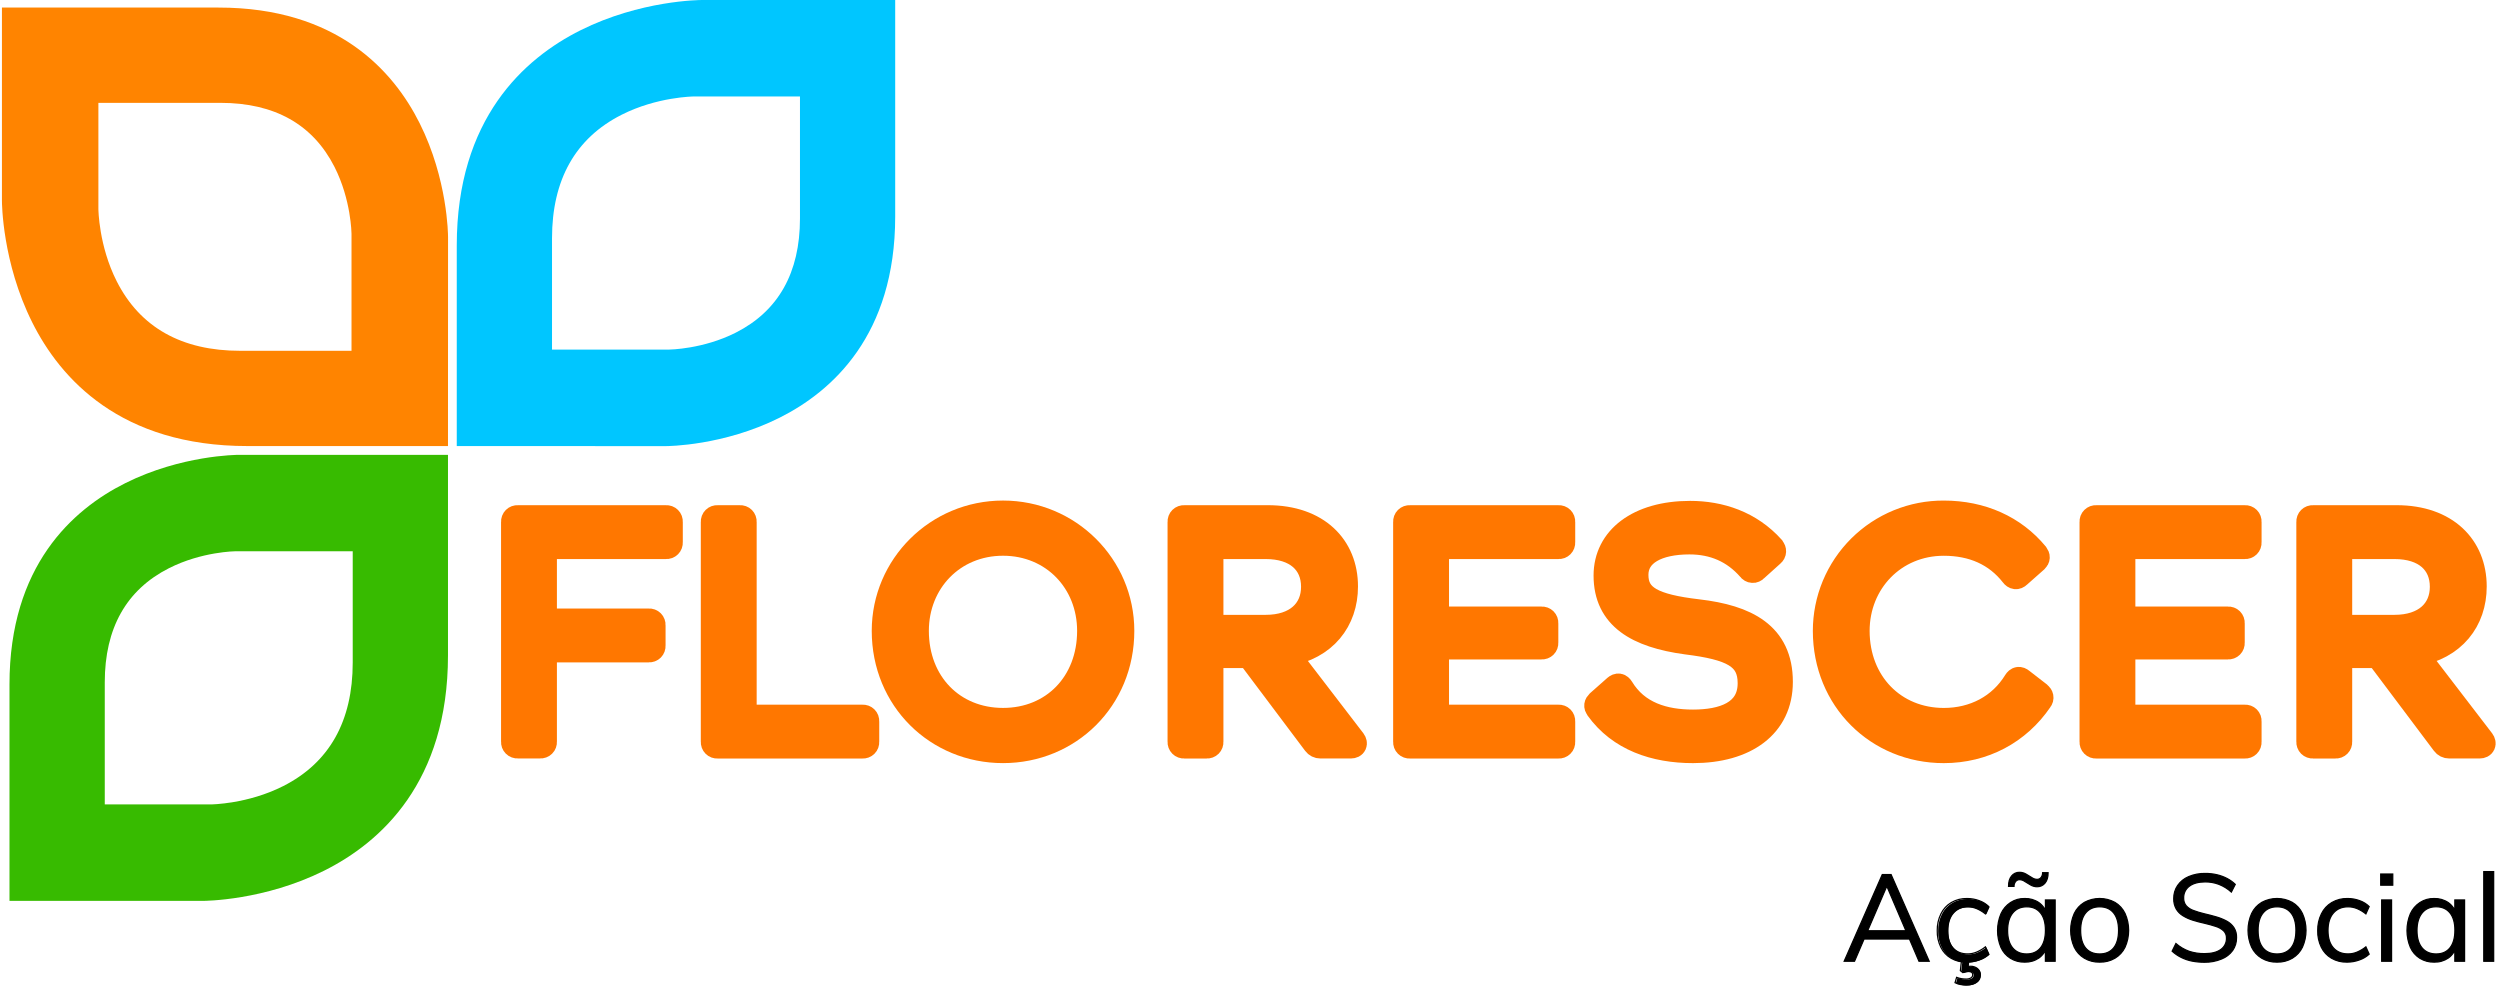 <svg xmlns="http://www.w3.org/2000/svg" xmlns:xlink="http://www.w3.org/1999/xlink" width="1920" viewBox="0 0 1440 568.5" height="758" preserveAspectRatio="xMidYMid meet"><defs><clipPath id="b0054a1519"><path d="M 1106 507 L 1157 507 L 1157 568 L 1106 568 Z M 1106 507 " clip-rule="nonzero"></path></clipPath><clipPath id="602e680355"><path d="M 94 96 L 588 96 L 588 568 L 94 568 Z M 94 96 " clip-rule="nonzero"></path></clipPath><clipPath id="9fd6649d19"><path d="M 209 96 L 702 96 L 702 568 L 209 568 Z M 209 96 " clip-rule="nonzero"></path></clipPath><clipPath id="fd982f195c"><path d="M 308 94 L 849 94 L 849 568 L 308 568 Z M 308 94 " clip-rule="nonzero"></path></clipPath><clipPath id="9728a2fc22"><path d="M 478 96 L 983 96 L 983 568 L 478 568 Z M 478 96 " clip-rule="nonzero"></path></clipPath><clipPath id="3e93d76a52"><path d="M 1128 96 L 1438.617 96 L 1438.617 568 L 1128 568 Z M 1128 96 " clip-rule="nonzero"></path></clipPath><clipPath id="d3af64581d"><path d="M 608 96 L 1103 96 L 1103 568 L 608 568 Z M 608 96 " clip-rule="nonzero"></path></clipPath><clipPath id="5fa2344c5e"><path d="M 718 94 L 1228 94 L 1228 568 L 718 568 Z M 718 94 " clip-rule="nonzero"></path></clipPath><clipPath id="7bdf837e51"><path d="M 850 94 L 1378 94 L 1378 568 L 850 568 Z M 850 94 " clip-rule="nonzero"></path></clipPath><clipPath id="85366fc50e"><path d="M 1004 96 L 1438.617 96 L 1438.617 568 L 1004 568 Z M 1004 96 " clip-rule="nonzero"></path></clipPath></defs><path fill="#00c6ff" d="M 263.094 256.93 L 263.094 141.418 C 263.094 68.379 301.859 33.684 334.375 17.438 C 368.914 0.18 403.074 0 404.512 0 L 515.633 0 L 515.633 124.734 C 515.633 192.98 479.367 225.434 448.945 240.648 C 416.68 256.781 384.738 256.965 383.414 256.965 Z M 460.785 55.566 L 399.691 55.566 C 399.484 55.566 378.48 55.742 358.008 66.121 C 331.434 79.586 317.961 103.531 317.961 137.293 L 317.961 201.363 L 385.316 201.363 C 385.496 201.363 404.941 201.18 423.867 191.57 C 448.363 179.141 460.785 157.047 460.785 125.898 Z M 460.785 55.566 " fill-opacity="1" fill-rule="nonzero"></path><path fill="#ff8400" d="M 258.039 256.93 L 142.523 256.93 C 69.484 256.93 34.789 218.168 18.543 185.652 C 1.285 151.113 1.113 116.945 1.113 115.512 L 1.113 4.359 L 125.844 4.359 C 194.086 4.359 226.547 40.621 241.754 71.043 C 257.887 103.309 258.074 135.242 258.074 136.574 Z M 56.672 59.242 L 56.672 120.336 C 56.672 120.539 56.855 141.547 67.227 162.016 C 80.691 188.586 104.637 202.062 138.398 202.062 L 202.473 202.062 L 202.473 134.707 C 202.473 134.531 202.285 115.086 192.684 96.16 C 180.246 71.664 158.152 59.242 127.012 59.242 Z M 56.672 59.242 " fill-opacity="1" fill-rule="nonzero"></path><path fill="#37bb00" d="M 258.039 261.988 L 258.039 377.5 C 258.039 450.535 219.273 485.234 186.758 501.48 C 152.219 518.738 118.059 518.91 116.617 518.91 L 5.465 518.91 L 5.465 394.215 C 5.465 325.973 41.727 293.512 72.148 278.305 C 104.418 262.172 136.355 261.988 137.68 261.988 Z M 60.348 463.344 L 121.441 463.344 C 121.648 463.344 142.652 463.164 163.125 452.793 C 189.699 439.332 203.168 415.387 203.168 381.621 L 203.168 317.516 L 135.816 317.516 C 135.637 317.516 116.191 317.703 97.266 327.312 C 72.77 339.746 60.348 361.844 60.348 392.984 Z M 60.348 463.344 " fill-opacity="1" fill-rule="nonzero"></path><path stroke-linecap="butt" transform="matrix(0.712, 0, 0, 0.712, -129.159, -110.319)" fill-opacity="1" fill="#000000" fill-rule="nonzero" stroke-linejoin="miter" d="M 1681.689 932.6 L 1673.31 932.6 L 1704.157 862.42 L 1711.259 862.42 L 1742.113 932.6 L 1733.832 932.6 L 1706.329 868.343 L 1709.329 868.343 Z M 1686.422 914.601 L 1689.279 907.899 L 1726.138 907.899 L 1729 914.601 Z M 1686.422 914.601 " stroke="#000000" stroke-width="1" stroke-opacity="1" stroke-miterlimit="10"></path><path fill="#000000" d="M 1133.285 554.453 C 1130.082 554.535 1127.086 553.785 1124.301 552.203 C 1121.723 550.676 1119.77 548.57 1118.438 545.883 C 1116.973 542.844 1116.281 539.641 1116.367 536.27 C 1116.309 532.879 1117.02 529.664 1118.504 526.617 C 1119.852 523.863 1121.84 521.699 1124.465 520.121 C 1127.293 518.492 1130.336 517.723 1133.598 517.805 C 1135.977 517.801 1138.281 518.207 1140.512 519.031 C 1142.602 519.758 1144.434 520.895 1146.02 522.434 L 1144.125 526.652 C 1142.57 525.395 1140.875 524.379 1139.039 523.598 C 1137.383 522.918 1135.664 522.578 1133.875 522.578 C 1130.316 522.578 1127.5 523.766 1125.418 526.141 C 1123.34 528.512 1122.297 531.883 1122.293 536.246 C 1122.293 540.555 1123.324 543.879 1125.383 546.219 C 1127.445 548.559 1130.273 549.727 1133.875 549.723 C 1135.652 549.719 1137.359 549.379 1139.004 548.703 C 1140.852 547.93 1142.559 546.914 1144.125 545.656 L 1146.02 549.867 C 1144.367 551.367 1142.484 552.48 1140.371 553.199 C 1138.082 554.035 1135.719 554.453 1133.285 554.453 Z M 1132.863 567.652 C 1131.801 567.641 1130.75 567.531 1129.707 567.332 C 1128.625 567.152 1127.594 566.812 1126.617 566.312 L 1127.527 563.227 C 1128.426 563.574 1129.352 563.832 1130.301 563.996 C 1131.148 564.137 1132.004 564.211 1132.863 564.211 C 1133.914 564.281 1134.895 564.055 1135.812 563.543 C 1136.121 563.352 1136.363 563.098 1136.539 562.777 C 1136.715 562.457 1136.801 562.117 1136.797 561.754 C 1136.797 560.484 1135.977 559.859 1134.336 559.859 C 1133.758 559.855 1133.188 559.914 1132.621 560.031 C 1132.105 560.141 1131.602 560.293 1131.109 560.484 L 1129.688 559.367 L 1130.457 552.559 L 1134.453 552.559 L 1133.891 557.68 L 1132.137 557.535 C 1132.719 557.309 1133.312 557.137 1133.926 557.016 C 1134.492 556.898 1135.062 556.84 1135.641 556.84 C 1137.012 556.832 1138.254 557.23 1139.367 558.027 C 1139.945 558.465 1140.383 559.016 1140.68 559.676 C 1140.98 560.34 1141.102 561.031 1141.047 561.754 C 1141.051 562.586 1140.863 563.375 1140.488 564.117 C 1140.109 564.859 1139.586 565.477 1138.91 565.965 C 1137.5 567.09 1135.484 567.652 1132.863 567.652 Z M 1132.863 567.652 " fill-opacity="1" fill-rule="nonzero"></path><g clip-path="url(#b0054a1519)"><path stroke-linecap="butt" transform="matrix(0.712, 0, 0, 0.712, -129.159, -110.319)" fill="none" stroke-linejoin="miter" d="M 1772.362 933.291 C 1767.866 933.406 1763.659 932.353 1759.749 930.132 C 1756.13 927.988 1753.388 925.032 1751.518 921.259 C 1749.461 916.992 1748.49 912.495 1748.611 907.762 C 1748.529 903.002 1749.527 898.489 1751.611 894.211 C 1753.503 890.345 1756.294 887.307 1759.979 885.091 C 1763.95 882.804 1768.222 881.724 1772.801 881.839 C 1776.141 881.833 1779.377 882.404 1782.508 883.561 C 1785.442 884.581 1788.014 886.177 1790.24 888.338 L 1787.581 894.26 C 1785.398 892.495 1783.018 891.069 1780.44 889.972 C 1778.115 889.018 1775.702 888.541 1773.191 888.541 C 1768.195 888.541 1764.241 890.208 1761.318 893.542 C 1758.4 896.871 1756.936 901.604 1756.93 907.729 C 1756.93 913.778 1758.378 918.445 1761.268 921.73 C 1764.164 925.015 1768.134 926.655 1773.191 926.649 C 1775.686 926.644 1778.082 926.167 1780.391 925.218 C 1782.985 924.132 1785.382 922.706 1787.581 920.94 L 1790.24 926.852 C 1787.921 928.958 1785.277 930.521 1782.31 931.53 C 1779.097 932.704 1775.779 933.291 1772.362 933.291 Z M 1771.77 951.821 C 1770.279 951.805 1768.803 951.651 1767.339 951.372 C 1765.82 951.119 1764.372 950.642 1763.001 949.94 L 1764.279 945.608 C 1765.54 946.096 1766.84 946.458 1768.173 946.688 C 1769.363 946.886 1770.564 946.99 1771.77 946.99 C 1773.245 947.089 1774.622 946.771 1775.911 946.052 C 1776.344 945.783 1776.684 945.427 1776.931 944.977 C 1777.177 944.528 1777.298 944.05 1777.293 943.54 C 1777.293 941.758 1776.141 940.881 1773.838 940.881 C 1773.026 940.875 1772.225 940.957 1771.43 941.122 C 1770.706 941.275 1769.999 941.489 1769.308 941.758 L 1767.312 940.19 L 1768.392 930.631 L 1774.002 930.631 L 1773.212 937.82 L 1770.75 937.618 C 1771.567 937.3 1772.401 937.058 1773.262 936.888 C 1774.057 936.724 1774.858 936.641 1775.669 936.641 C 1777.594 936.63 1779.338 937.19 1780.901 938.309 C 1781.713 938.923 1782.327 939.696 1782.744 940.623 C 1783.166 941.555 1783.336 942.526 1783.259 943.54 C 1783.265 944.708 1783.001 945.816 1782.475 946.858 C 1781.943 947.9 1781.208 948.767 1780.259 949.452 C 1778.28 951.032 1775.45 951.821 1771.77 951.821 Z M 1771.77 951.821 " stroke="#000000" stroke-width="1" stroke-opacity="1" stroke-miterlimit="10"></path></g><path stroke-linecap="butt" transform="matrix(0.712, 0, 0, 0.712, -129.159, -110.319)" fill-opacity="1" fill="#000000" fill-rule="nonzero" stroke-linejoin="miter" d="M 1819.383 933.291 C 1815.215 933.378 1811.359 932.342 1807.8 930.181 C 1804.34 927.999 1801.779 925.043 1800.112 921.308 C 1799.212 919.158 1798.532 916.943 1798.077 914.656 C 1797.622 912.369 1797.397 910.06 1797.403 907.729 C 1797.403 905.399 1797.638 903.09 1798.105 900.808 C 1798.571 898.522 1799.256 896.306 1800.161 894.162 C 1801.872 890.4 1804.45 887.378 1807.888 885.091 C 1811.392 882.843 1815.22 881.757 1819.383 881.839 C 1821.428 881.779 1823.441 882.031 1825.41 882.607 C 1827.378 883.177 1829.215 884.038 1830.91 885.19 C 1832.517 886.347 1833.871 887.751 1834.968 889.396 C 1836.071 891.041 1836.849 892.824 1837.31 894.749 L 1836.131 895.538 L 1836.131 883.002 L 1844 883.002 L 1844 932.6 L 1836.109 932.6 L 1836.109 919.778 L 1837.288 920.381 C 1836.833 922.306 1836.049 924.088 1834.946 925.734 C 1833.849 927.379 1832.495 928.783 1830.888 929.94 C 1829.194 931.092 1827.367 931.953 1825.399 932.523 C 1823.435 933.093 1821.428 933.351 1819.383 933.291 Z M 1820.951 926.682 C 1825.81 926.682 1829.555 925.015 1832.188 921.681 C 1834.826 918.347 1836.136 913.63 1836.131 907.532 C 1836.131 901.423 1834.798 896.728 1832.127 893.438 C 1829.462 890.153 1825.755 888.519 1821 888.541 C 1816.142 888.541 1812.347 890.235 1809.621 893.619 C 1806.895 897.008 1805.53 901.719 1805.53 907.762 C 1805.53 913.806 1806.895 918.473 1809.621 921.758 C 1812.347 925.048 1816.142 926.688 1821 926.682 Z M 1806.27 872.001 C 1806.27 868.392 1807.087 865.601 1808.733 863.632 C 1809.506 862.656 1810.455 861.904 1811.579 861.372 C 1812.709 860.846 1813.893 860.599 1815.138 860.632 C 1817.024 860.632 1818.779 861.109 1820.408 862.058 C 1822.092 863.012 1823.66 863.961 1825.141 864.921 C 1826.364 865.793 1827.729 866.264 1829.232 866.341 C 1829.906 866.379 1830.548 866.253 1831.162 865.968 C 1831.771 865.677 1832.281 865.266 1832.681 864.718 C 1833.493 863.582 1833.888 862.316 1833.86 860.923 L 1838.303 860.923 C 1838.303 864.542 1837.48 867.334 1835.84 869.302 C 1835.061 870.273 1834.113 871.019 1832.983 871.545 C 1831.859 872.077 1830.674 872.324 1829.429 872.302 C 1827.543 872.297 1825.788 871.82 1824.159 870.871 C 1822.481 869.873 1820.902 868.962 1819.432 868.008 C 1818.204 867.136 1816.843 866.659 1815.341 866.582 C 1814.661 866.544 1814.008 866.67 1813.394 866.972 C 1812.78 867.268 1812.281 867.701 1811.891 868.26 C 1811.085 869.379 1810.69 870.624 1810.701 872.001 Z M 1806.27 872.001 " stroke="#000000" stroke-width="1" stroke-opacity="1" stroke-miterlimit="10"></path><path stroke-linecap="butt" transform="matrix(0.712, 0, 0, 0.712, -129.159, -110.319)" fill-opacity="1" fill="#000000" fill-rule="nonzero" stroke-linejoin="miter" d="M 1879.998 933.291 C 1875.583 933.395 1871.459 932.342 1867.631 930.132 C 1864.017 927.966 1861.292 924.993 1859.449 921.209 C 1858.489 919.065 1857.765 916.849 1857.277 914.552 C 1856.784 912.254 1856.542 909.934 1856.542 907.587 C 1856.542 905.24 1856.784 902.914 1857.277 900.616 C 1857.765 898.324 1858.489 896.103 1859.449 893.959 C 1861.281 890.147 1864.012 887.148 1867.631 884.959 C 1869.529 883.928 1871.525 883.144 1873.62 882.612 C 1875.709 882.075 1877.837 881.812 1879.998 881.812 C 1882.158 881.812 1884.286 882.075 1886.381 882.612 C 1888.476 883.144 1890.472 883.928 1892.37 884.959 C 1895.989 887.153 1898.715 890.153 1900.552 893.959 C 1901.512 896.103 1902.235 898.324 1902.723 900.616 C 1903.217 902.914 1903.458 905.24 1903.458 907.587 C 1903.458 909.934 1903.217 912.254 1902.723 914.552 C 1902.235 916.849 1901.512 919.065 1900.552 921.209 C 1898.704 924.993 1895.978 927.966 1892.37 930.132 C 1888.542 932.342 1884.418 933.395 1879.998 933.291 Z M 1879.998 926.682 C 1884.862 926.682 1888.624 925.059 1891.289 921.812 C 1893.955 918.566 1895.293 913.811 1895.293 907.559 C 1895.293 901.456 1893.955 896.756 1891.289 893.471 C 1888.624 890.186 1884.862 888.541 1879.998 888.541 C 1875.199 888.541 1871.443 890.186 1868.722 893.471 C 1866.002 896.756 1864.631 901.456 1864.62 907.559 C 1864.62 913.811 1865.953 918.566 1868.618 921.812 C 1871.289 925.059 1875.078 926.682 1879.998 926.682 Z M 1879.998 926.682 " stroke="#000000" stroke-width="1" stroke-opacity="1" stroke-miterlimit="10"></path><path stroke-linecap="butt" transform="matrix(0.712, 0, 0, 0.712, -129.159, -110.319)" fill-opacity="1" fill="#000000" fill-rule="nonzero" stroke-linejoin="miter" d="M 1964.852 933.389 C 1961.436 933.406 1958.052 933.093 1954.701 932.452 C 1951.641 931.854 1948.718 930.85 1945.932 929.452 C 1943.261 928.125 1940.832 926.457 1938.627 924.45 L 1941.688 918.242 C 1944.874 920.99 1948.433 923.09 1952.381 924.538 C 1956.462 925.876 1960.651 926.501 1964.951 926.419 C 1970.528 926.419 1974.861 925.322 1977.948 923.118 C 1978.699 922.602 1979.368 921.999 1979.966 921.308 C 1980.558 920.622 1981.057 919.871 1981.463 919.054 C 1981.869 918.242 1982.165 917.387 1982.357 916.498 C 1982.544 915.61 1982.62 914.711 1982.582 913.8 C 1982.626 912.703 1982.45 911.645 1982.045 910.625 C 1981.639 909.599 1981.047 908.705 1980.262 907.938 C 1978.425 906.287 1976.325 905.102 1973.961 904.39 C 1971.296 903.496 1968.291 902.662 1964.962 901.878 C 1961.611 901.148 1958.419 900.32 1955.398 899.361 C 1952.584 898.494 1949.914 897.293 1947.402 895.758 C 1945.115 894.381 1943.294 892.544 1941.929 890.252 C 1940.503 887.641 1939.834 884.844 1939.927 881.872 C 1939.894 879.98 1940.147 878.132 1940.684 876.322 C 1941.227 874.512 1942.028 872.829 1943.091 871.271 C 1945.367 868.047 1948.323 865.666 1951.959 864.131 C 1956.275 862.31 1960.778 861.449 1965.461 861.559 C 1968.587 861.537 1971.68 861.871 1974.729 862.562 C 1977.597 863.221 1980.339 864.219 1982.96 865.562 C 1985.439 866.845 1987.693 868.458 1989.711 870.388 L 1986.552 876.602 C 1983.586 873.936 1980.251 871.869 1976.55 870.388 C 1972.963 869.034 1969.245 868.365 1965.412 868.392 C 1959.955 868.392 1955.688 869.538 1952.601 871.841 C 1951.844 872.39 1951.169 873.026 1950.572 873.744 C 1949.974 874.463 1949.475 875.247 1949.069 876.086 C 1948.663 876.931 1948.367 877.808 1948.181 878.724 C 1947.994 879.64 1947.917 880.567 1947.961 881.499 C 1947.912 882.629 1948.066 883.726 1948.422 884.795 C 1948.778 885.864 1949.316 886.84 1950.029 887.712 C 1951.652 889.462 1953.593 890.729 1955.847 891.507 C 1958.655 892.555 1961.512 893.427 1964.419 894.118 C 1967.841 894.908 1971.126 895.758 1974.279 896.679 C 1977.213 897.507 1980.021 898.642 1982.708 900.079 C 1985.088 901.34 1987.041 903.084 1988.571 905.3 C 1990.134 907.784 1990.857 910.493 1990.742 913.427 C 1990.781 915.297 1990.534 917.118 1989.996 918.906 C 1989.459 920.694 1988.658 922.35 1987.589 923.88 C 1985.253 927.044 1982.253 929.342 1978.59 930.779 C 1974.186 932.583 1969.607 933.45 1964.852 933.389 Z M 1964.852 933.389 " stroke="#000000" stroke-width="1" stroke-opacity="1" stroke-miterlimit="10"></path><path stroke-linecap="butt" transform="matrix(0.712, 0, 0, 0.712, -129.159, -110.319)" fill-opacity="1" fill="#000000" fill-rule="nonzero" stroke-linejoin="miter" d="M 2023.487 933.291 C 2019.073 933.395 2014.949 932.342 2011.121 930.132 C 2007.512 927.966 2004.787 924.993 2002.939 921.209 C 2001.979 919.065 2001.255 916.849 2000.767 914.552 C 2000.274 912.254 2000.032 909.934 2000.032 907.587 C 2000.032 905.24 2000.274 902.914 2000.767 900.616 C 2001.255 898.324 2001.979 896.103 2002.939 893.959 C 2004.776 890.153 2007.501 887.153 2011.121 884.959 C 2013.018 883.928 2015.015 883.144 2017.11 882.612 C 2019.204 882.075 2021.327 881.812 2023.487 881.812 C 2025.648 881.812 2027.776 882.075 2029.871 882.612 C 2031.966 883.144 2033.962 883.928 2035.859 884.959 C 2039.479 887.148 2042.204 890.147 2044.042 893.959 C 2045.001 896.103 2045.725 898.324 2046.213 900.616 C 2046.707 902.914 2046.948 905.24 2046.948 907.587 C 2046.948 909.934 2046.707 912.254 2046.213 914.552 C 2045.725 916.849 2045.001 919.065 2044.042 921.209 C 2042.199 924.993 2039.468 927.966 2035.859 930.132 C 2032.032 932.342 2027.908 933.395 2023.487 933.291 Z M 2023.487 926.682 C 2028.352 926.682 2032.114 925.059 2034.779 921.812 C 2037.444 918.566 2038.782 913.811 2038.782 907.559 C 2038.782 901.456 2037.444 896.756 2034.779 893.471 C 2032.114 890.186 2028.368 888.541 2023.542 888.541 C 2018.738 888.541 2014.982 890.186 2012.262 893.471 C 2009.542 896.756 2008.176 901.456 2008.171 907.559 C 2008.171 913.811 2009.503 918.566 2012.168 921.812 C 2014.839 925.059 2018.612 926.682 2023.487 926.682 Z M 2023.487 926.682 " stroke="#000000" stroke-width="1" stroke-opacity="1" stroke-miterlimit="10"></path><path stroke-linecap="butt" transform="matrix(0.712, 0, 0, 0.712, -129.159, -110.319)" fill-opacity="1" fill="#000000" fill-rule="nonzero" stroke-linejoin="miter" d="M 2080.16 933.291 C 2075.663 933.406 2071.462 932.353 2067.552 930.132 C 2063.927 927.988 2061.185 925.032 2059.32 921.259 C 2057.264 916.992 2056.293 912.495 2056.408 907.762 C 2056.326 903.002 2057.324 898.489 2059.408 894.211 C 2061.3 890.345 2064.091 887.307 2067.782 885.091 C 2071.747 882.804 2076.025 881.724 2080.598 881.839 C 2083.938 881.833 2087.174 882.404 2090.31 883.561 C 2093.239 884.581 2095.816 886.177 2098.037 888.338 L 2095.378 894.26 C 2093.201 892.495 2090.82 891.069 2088.237 889.972 C 2085.918 889.018 2083.499 888.541 2080.988 888.541 C 2076.003 888.541 2072.049 890.208 2069.12 893.542 C 2066.192 896.871 2064.727 901.604 2064.733 907.729 C 2064.733 913.778 2066.175 918.445 2069.071 921.73 C 2071.961 925.015 2075.937 926.655 2080.988 926.649 C 2083.483 926.644 2085.885 926.167 2088.188 925.218 C 2090.788 924.132 2093.184 922.706 2095.378 920.94 L 2098.037 926.852 C 2095.723 928.958 2093.08 930.521 2090.108 931.53 C 2086.899 932.704 2083.582 933.291 2080.16 933.291 Z M 2080.16 933.291 " stroke="#000000" stroke-width="1" stroke-opacity="1" stroke-miterlimit="10"></path><path stroke-linecap="butt" transform="matrix(0.712, 0, 0, 0.712, -129.159, -110.319)" fill-opacity="1" fill="#000000" fill-rule="nonzero" stroke-linejoin="miter" d="M 2107.371 861.998 L 2117.122 861.998 L 2117.122 871.068 L 2107.371 871.068 Z M 2108.15 932.572 L 2108.15 883.002 L 2116.151 883.002 L 2116.151 932.6 Z M 2108.15 932.572 " stroke="#000000" stroke-width="1" stroke-opacity="1" stroke-miterlimit="10"></path><path stroke-linecap="butt" transform="matrix(0.712, 0, 0, 0.712, -129.159, -110.319)" fill-opacity="1" fill="#000000" fill-rule="nonzero" stroke-linejoin="miter" d="M 2150.629 933.291 C 2146.467 933.378 2142.606 932.342 2139.047 930.181 C 2135.598 927.999 2133.031 925.037 2131.358 921.308 C 2130.459 919.158 2129.774 916.943 2129.318 914.661 C 2128.858 912.374 2128.627 910.066 2128.627 907.735 C 2128.627 905.404 2128.858 903.095 2129.318 900.808 C 2129.774 898.527 2130.459 896.311 2131.358 894.162 C 2133.069 890.394 2135.652 887.372 2139.102 885.091 C 2142.595 882.843 2146.423 881.762 2150.58 881.839 C 2152.631 881.779 2154.638 882.031 2156.607 882.601 C 2158.581 883.177 2160.413 884.038 2162.107 885.19 C 2163.714 886.347 2165.069 887.751 2166.177 889.396 C 2167.279 891.036 2168.058 892.824 2168.518 894.749 L 2167.339 895.538 L 2167.339 883.002 L 2175.22 883.002 L 2175.22 932.6 L 2167.339 932.6 L 2167.339 919.778 L 2168.518 920.381 C 2168.058 922.306 2167.273 924.088 2166.171 925.734 C 2165.069 927.379 2163.714 928.783 2162.107 929.94 C 2160.418 931.086 2158.592 931.947 2156.634 932.517 C 2154.671 933.093 2152.669 933.351 2150.629 933.291 Z M 2152.209 926.682 C 2157.068 926.682 2160.819 925.015 2163.451 921.681 C 2166.083 918.347 2167.394 913.63 2167.389 907.532 C 2167.389 901.423 2166.056 896.728 2163.391 893.438 C 2160.725 890.153 2156.991 888.508 2152.198 888.508 C 2147.339 888.508 2143.544 890.202 2140.818 893.591 C 2138.093 896.975 2136.733 901.691 2136.727 907.729 C 2136.727 913.778 2138.093 918.445 2140.818 921.73 C 2143.549 925.015 2147.344 926.666 2152.209 926.682 Z M 2152.209 926.682 " stroke="#000000" stroke-width="1" stroke-opacity="1" stroke-miterlimit="10"></path><path stroke-linecap="butt" transform="matrix(0.712, 0, 0, 0.712, -129.159, -110.319)" fill-opacity="1" fill="#000000" fill-rule="nonzero" stroke-linejoin="miter" d="M 2190.751 860.062 L 2198.752 860.062 L 2198.752 932.6 L 2190.751 932.6 Z M 2190.751 860.062 " stroke="#000000" stroke-width="1" stroke-opacity="1" stroke-miterlimit="10"></path><path fill="#ff7700" d="M 386.387 300.75 L 386.387 312.59 C 386.41 312.926 386.367 313.25 386.25 313.566 C 386.133 313.883 385.953 314.16 385.715 314.402 C 385.477 314.641 385.195 314.816 384.879 314.934 C 384.562 315.051 384.234 315.094 383.898 315.066 L 313.844 315.066 L 313.844 357.805 L 373.977 357.805 C 374.312 357.777 374.641 357.824 374.957 357.941 C 375.273 358.059 375.551 358.234 375.789 358.477 C 376.027 358.715 376.207 358.992 376.32 359.309 C 376.438 359.625 376.484 359.953 376.457 360.289 L 376.457 372.121 C 376.484 372.457 376.438 372.785 376.32 373.102 C 376.207 373.418 376.027 373.695 375.789 373.934 C 375.551 374.176 375.273 374.352 374.957 374.469 C 374.641 374.586 374.312 374.633 373.977 374.605 L 313.844 374.605 L 313.844 427.48 C 313.871 427.816 313.828 428.145 313.711 428.461 C 313.594 428.781 313.418 429.059 313.176 429.297 C 312.938 429.535 312.66 429.715 312.34 429.832 C 312.023 429.949 311.695 429.992 311.359 429.965 L 298.383 429.965 C 298.043 429.992 297.719 429.945 297.402 429.828 C 297.086 429.711 296.809 429.535 296.57 429.293 C 296.332 429.055 296.152 428.777 296.035 428.461 C 295.922 428.145 295.875 427.816 295.902 427.48 L 295.902 300.75 C 295.875 300.414 295.922 300.086 296.039 299.773 C 296.156 299.457 296.332 299.18 296.57 298.941 C 296.809 298.703 297.086 298.523 297.402 298.406 C 297.719 298.289 298.047 298.246 298.383 298.27 L 383.898 298.27 C 384.234 298.242 384.562 298.289 384.879 298.406 C 385.195 298.52 385.477 298.699 385.715 298.938 C 385.953 299.176 386.133 299.453 386.25 299.77 C 386.367 300.086 386.41 300.414 386.387 300.75 Z M 386.387 300.75 " fill-opacity="1" fill-rule="nonzero"></path><g clip-path="url(#602e680355)"><path stroke-linecap="butt" transform="matrix(0.712, 0, 0, 0.712, -129.159, -110.319)" fill="none" stroke-linejoin="miter" d="M 723.782 577.11 L 723.782 593.733 C 723.815 594.204 723.754 594.66 723.59 595.104 C 723.425 595.548 723.173 595.937 722.838 596.277 C 722.504 596.612 722.109 596.859 721.665 597.023 C 721.221 597.188 720.76 597.248 720.288 597.21 L 621.938 597.21 L 621.938 657.211 L 706.359 657.211 C 706.831 657.173 707.291 657.238 707.735 657.403 C 708.18 657.567 708.569 657.814 708.904 658.154 C 709.238 658.489 709.49 658.878 709.649 659.322 C 709.814 659.767 709.88 660.227 709.841 660.699 L 709.841 677.31 C 709.88 677.782 709.814 678.242 709.649 678.687 C 709.49 679.131 709.238 679.52 708.904 679.855 C 708.569 680.195 708.18 680.442 707.735 680.606 C 707.291 680.771 706.831 680.836 706.359 680.798 L 621.938 680.798 L 621.938 755.031 C 621.976 755.502 621.916 755.963 621.751 756.407 C 621.587 756.857 621.34 757.246 621 757.581 C 620.665 757.915 620.276 758.167 619.826 758.332 C 619.382 758.496 618.921 758.557 618.45 758.518 L 600.232 758.518 C 599.755 758.557 599.3 758.491 598.855 758.326 C 598.411 758.162 598.022 757.915 597.687 757.575 C 597.353 757.241 597.1 756.851 596.936 756.407 C 596.777 755.963 596.711 755.502 596.749 755.031 L 596.749 577.11 C 596.711 576.639 596.777 576.178 596.941 575.739 C 597.106 575.295 597.353 574.906 597.687 574.571 C 598.022 574.237 598.411 573.985 598.855 573.82 C 599.3 573.655 599.76 573.595 600.232 573.628 L 720.288 573.628 C 720.76 573.59 721.221 573.655 721.665 573.82 C 722.109 573.979 722.504 574.231 722.838 574.566 C 723.173 574.9 723.425 575.29 723.59 575.734 C 723.754 576.178 723.815 576.639 723.782 577.11 Z M 723.782 577.11 " stroke="#ff7700" stroke-width="20" stroke-opacity="1" stroke-miterlimit="10"></path></g><path fill="#ff7700" d="M 428.953 300.75 L 428.953 413.215 L 497.098 413.215 C 497.434 413.188 497.762 413.23 498.078 413.348 C 498.398 413.465 498.676 413.641 498.914 413.883 C 499.152 414.121 499.332 414.398 499.449 414.715 C 499.566 415.035 499.609 415.363 499.582 415.699 L 499.582 427.531 C 499.609 427.867 499.566 428.195 499.449 428.512 C 499.332 428.828 499.152 429.109 498.914 429.348 C 498.676 429.586 498.398 429.766 498.078 429.883 C 497.762 430 497.434 430.043 497.098 430.016 L 413.488 430.016 C 413.152 430.043 412.824 429.996 412.508 429.879 C 412.191 429.762 411.914 429.582 411.676 429.344 C 411.438 429.105 411.262 428.828 411.145 428.512 C 411.027 428.191 410.984 427.867 411.008 427.531 L 411.008 300.75 C 410.984 300.414 411.027 300.086 411.145 299.773 C 411.262 299.457 411.441 299.18 411.68 298.941 C 411.918 298.703 412.195 298.523 412.512 298.406 C 412.828 298.289 413.152 298.246 413.488 298.27 L 426.465 298.27 C 426.805 298.242 427.129 298.289 427.445 298.406 C 427.762 298.52 428.043 298.699 428.281 298.938 C 428.52 299.176 428.699 299.453 428.816 299.77 C 428.934 300.086 428.977 300.414 428.953 300.75 Z M 428.953 300.75 " fill-opacity="1" fill-rule="nonzero"></path><g clip-path="url(#9fd6649d19)"><path stroke-linecap="butt" transform="matrix(0.712, 0, 0, 0.712, -129.159, -110.319)" fill="none" stroke-linejoin="miter" d="M 783.541 577.11 L 783.541 735.003 L 879.21 735.003 C 879.682 734.964 880.143 735.025 880.587 735.189 C 881.036 735.354 881.426 735.6 881.76 735.94 C 882.095 736.275 882.347 736.664 882.512 737.109 C 882.676 737.558 882.737 738.019 882.698 738.491 L 882.698 755.102 C 882.737 755.573 882.676 756.034 882.512 756.478 C 882.347 756.923 882.095 757.317 881.76 757.652 C 881.426 757.986 881.036 758.239 880.587 758.403 C 880.143 758.568 879.682 758.628 879.21 758.59 L 761.83 758.59 C 761.358 758.628 760.898 758.562 760.453 758.398 C 760.009 758.233 759.62 757.981 759.285 757.646 C 758.951 757.312 758.704 756.923 758.54 756.478 C 758.375 756.029 758.315 755.573 758.348 755.102 L 758.348 577.11 C 758.315 576.639 758.375 576.178 758.54 575.739 C 758.704 575.295 758.956 574.906 759.291 574.571 C 759.625 574.237 760.015 573.985 760.459 573.82 C 760.903 573.655 761.358 573.595 761.83 573.628 L 780.048 573.628 C 780.525 573.59 780.98 573.655 781.424 573.82 C 781.869 573.979 782.263 574.231 782.598 574.566 C 782.933 574.9 783.185 575.29 783.349 575.734 C 783.514 576.178 783.574 576.639 783.541 577.11 Z M 783.541 577.11 " stroke="#ff7700" stroke-width="20" stroke-opacity="1" stroke-miterlimit="10"></path></g><path fill="#ff7700" d="M 509.504 363.559 C 509.504 326.145 540.051 295.602 578.035 295.602 C 616.023 295.602 646.566 326.145 646.566 363.559 C 646.566 403.07 616.023 432.652 578.035 432.652 C 540.051 432.652 509.504 403.07 509.504 363.559 Z M 627.852 363.559 C 627.852 335.305 606.863 313.156 578.035 313.156 C 549.207 313.156 528.176 335.305 528.176 363.559 C 528.176 393.719 549.172 415.094 578.035 415.094 C 606.898 415.094 627.852 393.719 627.852 363.559 Z M 627.852 363.559 " fill-opacity="1" fill-rule="nonzero"></path><g clip-path="url(#fd982f195c)"><path stroke-linecap="butt" transform="matrix(0.712, 0, 0, 0.712, -129.159, -110.319)" fill="none" stroke-linejoin="miter" d="M 896.628 665.289 C 896.628 612.762 939.513 569.882 992.84 569.882 C 1046.172 569.882 1089.051 612.762 1089.051 665.289 C 1089.051 720.761 1046.172 762.291 992.84 762.291 C 939.513 762.291 896.628 720.761 896.628 665.289 Z M 1062.777 665.289 C 1062.777 625.623 1033.312 594.528 992.84 594.528 C 952.367 594.528 922.841 625.623 922.841 665.289 C 922.841 707.632 952.318 737.641 992.84 737.641 C 1033.361 737.641 1062.777 707.632 1062.777 665.289 Z M 1062.777 665.289 " stroke="#ff7700" stroke-width="20" stroke-opacity="1" stroke-miterlimit="10"></path></g><path fill="#ff7700" d="M 778.469 429.988 L 760.902 429.988 C 760.301 429.992 759.73 429.863 759.188 429.594 C 758.648 429.32 758.203 428.941 757.848 428.457 L 719.859 377.883 L 697.914 377.883 L 697.914 427.516 C 697.941 427.852 697.895 428.18 697.777 428.496 C 697.66 428.812 697.48 429.09 697.242 429.332 C 697.004 429.57 696.727 429.746 696.41 429.863 C 696.094 429.98 695.766 430.027 695.43 430 L 682.449 430 C 682.113 430.027 681.785 429.984 681.469 429.867 C 681.152 429.75 680.871 429.57 680.633 429.332 C 680.395 429.094 680.215 428.816 680.098 428.496 C 679.98 428.18 679.938 427.852 679.965 427.516 L 679.965 300.75 C 679.938 300.414 679.984 300.086 680.102 299.77 C 680.219 299.453 680.398 299.176 680.637 298.938 C 680.875 298.699 681.152 298.52 681.469 298.406 C 681.789 298.289 682.113 298.242 682.449 298.27 L 730.582 298.27 C 759.215 298.27 775.457 315.066 775.457 337.973 C 775.457 357.641 763.43 373.098 741.672 376.914 L 780.035 426.93 C 781.152 428.457 780.57 429.988 778.469 429.988 Z M 697.914 315.066 L 697.914 361.457 L 729.406 361.457 C 746.969 361.457 756.895 351.914 756.895 338.168 C 756.895 324.234 746.969 315.066 729.406 315.066 Z M 697.914 315.066 " fill-opacity="1" fill-rule="nonzero"></path><g clip-path="url(#9728a2fc22)"><path stroke-linecap="butt" transform="matrix(0.712, 0, 0, 0.712, -129.159, -110.319)" fill="none" stroke-linejoin="miter" d="M 1274.231 758.551 L 1249.569 758.551 C 1248.725 758.557 1247.924 758.376 1247.162 757.997 C 1246.405 757.614 1245.78 757.082 1245.281 756.402 L 1191.948 685.399 L 1161.139 685.399 L 1161.139 755.08 C 1161.178 755.552 1161.112 756.012 1160.947 756.456 C 1160.783 756.901 1160.53 757.29 1160.196 757.63 C 1159.861 757.965 1159.472 758.211 1159.028 758.376 C 1158.584 758.54 1158.123 758.606 1157.651 758.568 L 1139.428 758.568 C 1138.956 758.606 1138.496 758.546 1138.051 758.381 C 1137.607 758.217 1137.212 757.965 1136.878 757.63 C 1136.543 757.295 1136.291 756.906 1136.126 756.456 C 1135.962 756.012 1135.902 755.552 1135.94 755.08 L 1135.94 577.11 C 1135.902 576.639 1135.967 576.178 1136.132 575.734 C 1136.296 575.29 1136.549 574.9 1136.883 574.566 C 1137.218 574.231 1137.607 573.979 1138.051 573.82 C 1138.501 573.655 1138.956 573.59 1139.428 573.628 L 1207.002 573.628 C 1247.2 573.628 1270.003 597.21 1270.003 629.368 C 1270.003 656.981 1253.117 678.681 1222.571 684.039 L 1276.43 754.257 C 1277.998 756.402 1277.181 758.551 1274.231 758.551 Z M 1161.139 597.21 L 1161.139 662.339 L 1205.351 662.339 C 1230.008 662.339 1243.943 648.941 1243.943 629.642 C 1243.943 610.081 1230.008 597.21 1205.351 597.21 Z M 1161.139 597.21 " stroke="#ff7700" stroke-width="20" stroke-opacity="1" stroke-miterlimit="10"></path></g><path fill="#ff7700" d="M 1428.906 429.988 L 1411.348 429.988 C 1410.746 429.996 1410.176 429.863 1409.633 429.594 C 1409.094 429.324 1408.648 428.945 1408.293 428.457 L 1370.305 377.883 L 1348.355 377.883 L 1348.355 427.516 C 1348.383 427.852 1348.336 428.18 1348.219 428.496 C 1348.102 428.816 1347.926 429.094 1347.684 429.332 C 1347.445 429.574 1347.168 429.75 1346.852 429.867 C 1346.531 429.984 1346.203 430.027 1345.867 430 L 1332.891 430 C 1332.555 430.027 1332.227 429.98 1331.91 429.863 C 1331.594 429.746 1331.316 429.57 1331.078 429.332 C 1330.84 429.09 1330.66 428.812 1330.547 428.496 C 1330.43 428.18 1330.383 427.852 1330.41 427.516 L 1330.41 300.75 C 1330.387 300.414 1330.43 300.086 1330.547 299.773 C 1330.664 299.457 1330.84 299.18 1331.078 298.941 C 1331.32 298.703 1331.594 298.523 1331.91 298.406 C 1332.227 298.289 1332.555 298.246 1332.891 298.27 L 1381 298.27 C 1409.625 298.27 1425.871 315.066 1425.871 337.973 C 1425.871 357.641 1413.848 373.098 1392.09 376.914 L 1430.453 426.93 C 1431.578 428.457 1431.008 429.988 1428.906 429.988 Z M 1348.355 315.066 L 1348.355 361.457 L 1379.852 361.457 C 1397.41 361.457 1407.34 351.914 1407.34 338.168 C 1407.34 324.234 1397.41 315.066 1379.852 315.066 Z M 1348.355 315.066 " fill-opacity="1" fill-rule="nonzero"></path><g clip-path="url(#3e93d76a52)"><path stroke-linecap="butt" transform="matrix(0.712, 0, 0, 0.712, -129.159, -110.319)" fill="none" stroke-linejoin="miter" d="M 2187.389 758.551 L 2162.738 758.551 C 2161.894 758.562 2161.093 758.376 2160.331 757.997 C 2159.574 757.619 2158.949 757.087 2158.45 756.402 L 2105.117 685.399 L 2074.303 685.399 L 2074.303 755.08 C 2074.341 755.552 2074.275 756.012 2074.111 756.456 C 2073.946 756.906 2073.699 757.295 2073.359 757.63 C 2073.025 757.97 2072.635 758.217 2072.191 758.381 C 2071.742 758.546 2071.281 758.606 2070.809 758.568 L 2052.591 758.568 C 2052.12 758.606 2051.659 758.54 2051.215 758.376 C 2050.771 758.211 2050.381 757.965 2050.047 757.63 C 2049.712 757.29 2049.46 756.901 2049.301 756.456 C 2049.136 756.012 2049.07 755.552 2049.109 755.08 L 2049.109 577.11 C 2049.076 576.639 2049.136 576.178 2049.301 575.739 C 2049.465 575.295 2049.712 574.906 2050.047 574.571 C 2050.387 574.237 2050.771 573.985 2051.215 573.82 C 2051.659 573.655 2052.12 573.595 2052.591 573.628 L 2120.133 573.628 C 2160.32 573.628 2183.128 597.21 2183.128 629.368 C 2183.128 656.981 2166.248 678.681 2135.702 684.039 L 2189.561 754.257 C 2191.14 756.402 2190.339 758.551 2187.389 758.551 Z M 2074.303 597.21 L 2074.303 662.339 L 2118.52 662.339 C 2143.171 662.339 2157.112 648.941 2157.112 629.642 C 2157.112 610.081 2143.171 597.21 2118.52 597.21 Z M 2074.303 597.21 " stroke="#ff7700" stroke-width="20" stroke-opacity="1" stroke-miterlimit="10"></path></g><path fill="#ff7700" d="M 900.633 300.75 L 900.633 312.59 C 900.66 312.926 900.613 313.25 900.496 313.566 C 900.379 313.883 900.203 314.16 899.965 314.398 C 899.727 314.637 899.449 314.812 899.133 314.93 C 898.816 315.047 898.492 315.094 898.156 315.066 L 827.91 315.066 L 827.91 356.688 L 888.418 356.688 C 888.754 356.66 889.078 356.707 889.395 356.82 C 889.711 356.938 889.988 357.117 890.227 357.355 C 890.465 357.594 890.645 357.871 890.762 358.188 C 890.879 358.504 890.922 358.828 890.898 359.164 L 890.898 370.426 C 890.922 370.762 890.879 371.09 890.762 371.406 C 890.645 371.723 890.469 372 890.23 372.238 C 889.992 372.48 889.715 372.656 889.398 372.773 C 889.082 372.891 888.754 372.938 888.418 372.91 L 827.91 372.91 L 827.91 413.215 L 898.156 413.215 C 898.492 413.188 898.816 413.234 899.137 413.352 C 899.453 413.469 899.73 413.645 899.969 413.883 C 900.207 414.125 900.383 414.402 900.5 414.719 C 900.617 415.035 900.66 415.363 900.633 415.699 L 900.633 427.531 C 900.66 427.867 900.617 428.191 900.5 428.512 C 900.383 428.828 900.207 429.105 899.969 429.344 C 899.73 429.582 899.453 429.762 899.137 429.879 C 898.816 429.996 898.492 430.043 898.156 430.016 L 812.445 430.016 C 812.109 430.043 811.781 429.996 811.465 429.879 C 811.148 429.762 810.867 429.582 810.629 429.344 C 810.391 429.105 810.211 428.828 810.094 428.512 C 809.977 428.195 809.934 427.867 809.957 427.531 L 809.957 300.75 C 809.934 300.414 809.977 300.086 810.094 299.77 C 810.211 299.453 810.391 299.176 810.629 298.938 C 810.867 298.699 811.148 298.52 811.465 298.406 C 811.781 298.289 812.109 298.242 812.445 298.27 L 898.156 298.27 C 898.492 298.246 898.816 298.289 899.133 298.406 C 899.449 298.523 899.727 298.703 899.965 298.941 C 900.203 299.18 900.379 299.457 900.496 299.77 C 900.613 300.086 900.66 300.414 900.633 300.75 Z M 900.633 300.75 " fill-opacity="1" fill-rule="nonzero"></path><g clip-path="url(#d3af64581d)"><path stroke-linecap="butt" transform="matrix(0.712, 0, 0, 0.712, -129.159, -110.319)" fill="none" stroke-linejoin="miter" d="M 1445.739 577.11 L 1445.739 593.733 C 1445.777 594.204 1445.711 594.66 1445.547 595.104 C 1445.382 595.548 1445.135 595.937 1444.801 596.272 C 1444.466 596.606 1444.077 596.853 1443.633 597.018 C 1443.189 597.182 1442.733 597.248 1442.262 597.21 L 1343.642 597.21 L 1343.642 655.643 L 1428.59 655.643 C 1429.062 655.604 1429.517 655.67 1429.961 655.829 C 1430.405 655.994 1430.795 656.246 1431.129 656.58 C 1431.464 656.915 1431.716 657.304 1431.881 657.748 C 1432.045 658.193 1432.105 658.648 1432.072 659.119 L 1432.072 674.93 C 1432.105 675.402 1432.045 675.862 1431.881 676.307 C 1431.716 676.751 1431.469 677.14 1431.135 677.475 C 1430.8 677.815 1430.411 678.061 1429.967 678.226 C 1429.522 678.39 1429.062 678.456 1428.59 678.418 L 1343.642 678.418 L 1343.642 735.003 L 1442.262 735.003 C 1442.733 734.964 1443.189 735.03 1443.638 735.195 C 1444.083 735.359 1444.472 735.606 1444.806 735.94 C 1445.141 736.28 1445.388 736.67 1445.552 737.114 C 1445.717 737.558 1445.777 738.019 1445.739 738.491 L 1445.739 755.102 C 1445.777 755.573 1445.717 756.029 1445.552 756.478 C 1445.388 756.923 1445.141 757.312 1444.806 757.646 C 1444.472 757.981 1444.083 758.233 1443.638 758.398 C 1443.189 758.562 1442.733 758.628 1442.262 758.59 L 1321.931 758.59 C 1321.459 758.628 1320.999 758.562 1320.555 758.398 C 1320.11 758.233 1319.716 757.981 1319.381 757.646 C 1319.046 757.312 1318.794 756.923 1318.63 756.478 C 1318.465 756.034 1318.405 755.573 1318.438 755.102 L 1318.438 577.11 C 1318.405 576.639 1318.465 576.178 1318.63 575.734 C 1318.794 575.29 1319.046 574.9 1319.381 574.566 C 1319.716 574.231 1320.11 573.979 1320.555 573.82 C 1320.999 573.655 1321.459 573.59 1321.931 573.628 L 1442.262 573.628 C 1442.733 573.595 1443.189 573.655 1443.633 573.82 C 1444.077 573.985 1444.466 574.237 1444.801 574.571 C 1445.135 574.906 1445.382 575.295 1445.547 575.734 C 1445.711 576.178 1445.777 576.639 1445.739 577.11 Z M 1445.739 577.11 " stroke="#ff7700" stroke-width="20" stroke-opacity="1" stroke-miterlimit="10"></path></g><path fill="#ff7700" d="M 920.676 408.227 C 919.723 406.887 919.914 405.934 921.055 404.785 L 930.984 396.004 C 932.324 394.863 933.465 395.051 934.418 396.582 C 943.395 411.469 959.043 416.047 975.652 416.047 C 992.641 416.047 1008.48 411.062 1008.48 393.719 C 1008.48 378.445 997.988 373.289 971.836 370.047 C 943.77 366.23 925.449 355.918 925.449 331.676 C 925.449 310.309 944.156 295.793 973.938 295.793 C 991.117 295.793 1008.48 301.328 1021.469 315.836 C 1022.422 317.168 1022.422 318.508 1021.273 319.461 L 1011.73 328.051 C 1011.625 328.18 1011.504 328.297 1011.371 328.395 C 1011.234 328.496 1011.094 328.582 1010.938 328.648 C 1010.785 328.715 1010.629 328.762 1010.461 328.793 C 1010.297 328.82 1010.133 328.832 1009.965 328.82 C 1009.797 328.812 1009.633 328.785 1009.473 328.738 C 1009.312 328.688 1009.16 328.621 1009.016 328.539 C 1008.871 328.457 1008.738 328.355 1008.617 328.242 C 1008.496 328.125 1008.387 328 1008.297 327.859 C 999.129 317.359 987.484 312.395 973.551 312.395 C 955.223 312.395 942.816 318.883 942.816 331.293 C 942.816 344.277 952.555 349.426 978.516 352.484 C 1006.195 355.73 1026.047 365.469 1026.047 392.957 C 1026.047 418.34 1005.812 432.66 975.652 432.66 C 953.527 432.66 933.277 425.785 920.676 408.227 Z M 920.676 408.227 " fill-opacity="1" fill-rule="nonzero"></path><g clip-path="url(#5fa2344c5e)"><path stroke-linecap="butt" transform="matrix(0.712, 0, 0, 0.712, -129.159, -110.319)" fill="none" stroke-linejoin="miter" d="M 1473.877 728 C 1472.539 726.118 1472.808 724.78 1474.409 723.168 L 1488.35 710.84 C 1490.231 709.238 1491.832 709.502 1493.17 711.651 C 1505.772 732.551 1527.742 738.979 1551.06 738.979 C 1574.91 738.979 1597.147 731.981 1597.147 707.632 C 1597.147 686.189 1582.417 678.95 1545.702 674.398 C 1506.299 669.04 1480.579 654.562 1480.579 620.528 C 1480.579 590.53 1506.842 570.151 1548.652 570.151 C 1572.771 570.151 1597.147 577.922 1615.382 598.29 C 1616.72 600.16 1616.72 602.041 1615.108 603.379 L 1601.71 615.439 C 1601.562 615.62 1601.392 615.784 1601.206 615.921 C 1601.014 616.064 1600.816 616.185 1600.597 616.278 C 1600.383 616.371 1600.164 616.437 1599.928 616.481 C 1599.698 616.519 1599.467 616.536 1599.231 616.519 C 1598.996 616.508 1598.765 616.47 1598.54 616.404 C 1598.316 616.333 1598.102 616.239 1597.899 616.124 C 1597.696 616.009 1597.509 615.866 1597.339 615.707 C 1597.169 615.543 1597.016 615.367 1596.89 615.17 C 1584.019 600.429 1567.671 593.459 1548.109 593.459 C 1522.378 593.459 1504.961 602.568 1504.961 619.991 C 1504.961 638.22 1518.633 645.448 1555.079 649.742 C 1593.939 654.299 1621.809 667.971 1621.809 706.562 C 1621.809 742.198 1593.402 762.302 1551.06 762.302 C 1519.998 762.302 1491.569 752.65 1473.877 728 Z M 1473.877 728 " stroke="#ff7700" stroke-width="20" stroke-opacity="1" stroke-miterlimit="10"></path></g><path fill="#ff7700" d="M 1165.016 392.188 L 1175.129 400.02 C 1176.277 400.977 1176.656 402.316 1175.699 403.461 C 1163.105 421.98 1143.062 432.664 1120.141 432.664 C 1081.961 432.664 1051.805 403.078 1051.805 363.574 C 1051.805 362.457 1051.832 361.34 1051.887 360.227 C 1051.941 359.113 1052.023 358 1052.133 356.887 C 1052.242 355.777 1052.379 354.672 1052.543 353.566 C 1052.707 352.461 1052.898 351.363 1053.117 350.27 C 1053.336 349.172 1053.578 348.086 1053.852 347.004 C 1054.125 345.918 1054.422 344.844 1054.746 343.777 C 1055.074 342.707 1055.422 341.648 1055.801 340.598 C 1056.18 339.547 1056.582 338.508 1057.008 337.477 C 1057.438 336.445 1057.891 335.426 1058.371 334.418 C 1058.848 333.41 1059.352 332.414 1059.879 331.43 C 1060.406 330.445 1060.961 329.477 1061.535 328.52 C 1062.109 327.562 1062.711 326.621 1063.332 325.695 C 1063.953 324.77 1064.598 323.859 1065.266 322.961 C 1065.934 322.066 1066.621 321.191 1067.332 320.328 C 1068.039 319.469 1068.773 318.625 1069.523 317.801 C 1070.273 316.973 1071.047 316.168 1071.84 315.379 C 1072.629 314.594 1073.441 313.828 1074.27 313.078 C 1075.098 312.332 1075.945 311.605 1076.812 310.902 C 1077.676 310.195 1078.559 309.512 1079.457 308.848 C 1080.355 308.188 1081.27 307.547 1082.199 306.93 C 1083.129 306.316 1084.074 305.723 1085.035 305.152 C 1085.996 304.582 1086.969 304.035 1087.953 303.512 C 1088.941 302.988 1089.938 302.492 1090.949 302.02 C 1091.961 301.547 1092.984 301.098 1094.016 300.676 C 1095.051 300.25 1096.094 299.855 1097.145 299.484 C 1098.199 299.113 1099.258 298.766 1100.328 298.449 C 1101.398 298.129 1102.477 297.836 1103.559 297.57 C 1104.645 297.305 1105.734 297.066 1106.828 296.852 C 1107.926 296.641 1109.023 296.457 1110.129 296.297 C 1111.234 296.141 1112.344 296.008 1113.453 295.906 C 1114.566 295.801 1115.68 295.727 1116.793 295.676 C 1117.91 295.629 1119.023 295.609 1120.141 295.613 C 1141.902 295.613 1160.605 304.012 1173.398 319.477 C 1174.355 320.809 1174.355 321.762 1173.207 322.91 L 1163.277 331.691 C 1162.137 332.84 1160.801 332.645 1159.844 331.309 C 1150.301 319.09 1136.746 313.172 1120.141 313.172 C 1091.508 313.172 1070.281 335.508 1070.281 363.574 C 1070.281 393.539 1091.473 415.109 1120.141 415.109 C 1137.699 415.109 1152.785 407.094 1161.562 392.777 C 1162.531 391.23 1163.656 391.047 1165.016 392.188 Z M 1165.016 392.188 " fill-opacity="1" fill-rule="nonzero"></path><g clip-path="url(#7bdf837e51)"><path stroke-linecap="butt" transform="matrix(0.712, 0, 0, 0.712, -129.159, -110.319)" fill="none" stroke-linejoin="miter" d="M 1816.909 705.482 L 1831.107 716.477 C 1832.72 717.821 1833.252 719.702 1831.908 721.309 C 1814.228 747.309 1786.089 762.308 1753.909 762.308 C 1700.308 762.308 1657.971 720.771 1657.971 665.311 C 1657.971 663.743 1658.009 662.174 1658.086 660.611 C 1658.163 659.048 1658.278 657.485 1658.432 655.922 C 1658.585 654.365 1658.777 652.813 1659.007 651.261 C 1659.238 649.709 1659.506 648.168 1659.814 646.632 C 1660.121 645.091 1660.461 643.567 1660.845 642.047 C 1661.228 640.523 1661.645 639.015 1662.1 637.518 C 1662.561 636.015 1663.049 634.529 1663.581 633.054 C 1664.113 631.578 1664.678 630.12 1665.276 628.672 C 1665.879 627.224 1666.515 625.793 1667.19 624.378 C 1667.859 622.963 1668.566 621.564 1669.306 620.182 C 1670.047 618.8 1670.826 617.44 1671.632 616.097 C 1672.438 614.753 1673.282 613.432 1674.154 612.132 C 1675.026 610.832 1675.931 609.554 1676.869 608.293 C 1677.807 607.037 1678.772 605.809 1679.77 604.597 C 1680.763 603.39 1681.794 602.206 1682.847 601.048 C 1683.899 599.886 1684.985 598.756 1686.099 597.648 C 1687.206 596.546 1688.347 595.471 1689.51 594.418 C 1690.672 593.371 1691.862 592.351 1693.08 591.364 C 1694.292 590.371 1695.531 589.411 1696.792 588.479 C 1698.054 587.552 1699.337 586.653 1700.642 585.786 C 1701.947 584.925 1703.275 584.092 1704.624 583.291 C 1705.973 582.49 1707.338 581.723 1708.72 580.988 C 1710.108 580.253 1711.506 579.556 1712.926 578.893 C 1714.347 578.229 1715.784 577.599 1717.231 577.006 C 1718.685 576.409 1720.149 575.855 1721.624 575.334 C 1723.105 574.813 1724.591 574.325 1726.094 573.88 C 1727.596 573.431 1729.11 573.019 1730.629 572.646 C 1732.153 572.274 1733.684 571.939 1735.219 571.637 C 1736.76 571.341 1738.301 571.083 1739.853 570.859 C 1741.405 570.639 1742.963 570.453 1744.52 570.31 C 1746.083 570.162 1747.646 570.058 1749.209 569.987 C 1750.777 569.921 1752.34 569.893 1753.909 569.899 C 1784.46 569.899 1810.718 581.69 1828.678 603.401 C 1830.022 605.271 1830.022 606.609 1828.409 608.222 L 1814.469 620.55 C 1812.868 622.162 1810.992 621.888 1809.648 620.012 C 1796.251 602.858 1777.221 594.55 1753.909 594.55 C 1713.711 594.55 1683.91 625.908 1683.91 665.311 C 1683.91 707.379 1713.661 737.662 1753.909 737.662 C 1778.559 737.662 1799.739 726.409 1812.061 706.31 C 1813.421 704.138 1815.001 703.881 1816.909 705.482 Z M 1816.909 705.482 " stroke="#ff7700" stroke-width="20" stroke-opacity="1" stroke-miterlimit="10"></path></g><path fill="#ff7700" d="M 1296.141 300.75 L 1296.141 312.59 C 1296.168 312.926 1296.121 313.25 1296.004 313.566 C 1295.887 313.883 1295.711 314.16 1295.473 314.402 C 1295.23 314.641 1294.953 314.816 1294.637 314.934 C 1294.32 315.051 1293.992 315.094 1293.656 315.066 L 1223.41 315.066 L 1223.41 356.688 L 1283.957 356.688 C 1284.293 356.66 1284.617 356.707 1284.934 356.82 C 1285.25 356.938 1285.527 357.117 1285.766 357.355 C 1286.004 357.594 1286.18 357.871 1286.297 358.188 C 1286.414 358.504 1286.461 358.828 1286.434 359.164 L 1286.434 370.426 C 1286.461 370.762 1286.418 371.09 1286.301 371.406 C 1286.184 371.723 1286.008 372 1285.77 372.238 C 1285.527 372.48 1285.25 372.656 1284.934 372.773 C 1284.617 372.891 1284.293 372.938 1283.957 372.91 L 1223.41 372.91 L 1223.41 413.215 L 1293.656 413.215 C 1293.992 413.188 1294.32 413.23 1294.641 413.348 C 1294.957 413.465 1295.234 413.641 1295.473 413.883 C 1295.715 414.121 1295.891 414.398 1296.008 414.715 C 1296.125 415.035 1296.168 415.363 1296.141 415.699 L 1296.141 427.531 C 1296.168 427.867 1296.125 428.195 1296.008 428.512 C 1295.891 428.828 1295.715 429.109 1295.473 429.348 C 1295.234 429.586 1294.957 429.766 1294.641 429.883 C 1294.32 430 1293.992 430.043 1293.656 430.016 L 1207.961 430.016 C 1207.625 430.043 1207.297 429.996 1206.98 429.879 C 1206.664 429.762 1206.387 429.582 1206.148 429.344 C 1205.91 429.105 1205.73 428.828 1205.617 428.512 C 1205.5 428.191 1205.453 427.867 1205.48 427.531 L 1205.48 300.75 C 1205.457 300.414 1205.5 300.086 1205.617 299.773 C 1205.734 299.457 1205.914 299.18 1206.152 298.941 C 1206.391 298.703 1206.668 298.523 1206.98 298.406 C 1207.297 298.289 1207.625 298.246 1207.961 298.27 L 1293.672 298.27 C 1294.008 298.246 1294.332 298.293 1294.648 298.41 C 1294.961 298.527 1295.238 298.703 1295.477 298.941 C 1295.715 299.18 1295.891 299.457 1296.008 299.773 C 1296.121 300.09 1296.168 300.414 1296.141 300.75 Z M 1296.141 300.75 " fill-opacity="1" fill-rule="nonzero"></path><g clip-path="url(#85366fc50e)"><path stroke-linecap="butt" transform="matrix(0.712, 0, 0, 0.712, -129.159, -110.319)" fill="none" stroke-linejoin="miter" d="M 2000.997 577.11 L 2000.997 593.733 C 2001.036 594.204 2000.97 594.66 2000.805 595.104 C 2000.641 595.548 2000.394 595.937 2000.06 596.277 C 1999.72 596.612 1999.33 596.859 1998.886 597.023 C 1998.442 597.188 1997.981 597.248 1997.51 597.21 L 1898.89 597.21 L 1898.89 655.643 L 1983.893 655.643 C 1984.364 655.604 1984.82 655.67 1985.264 655.829 C 1985.708 655.994 1986.097 656.246 1986.432 656.58 C 1986.766 656.915 1987.013 657.304 1987.178 657.748 C 1987.342 658.193 1987.408 658.648 1987.37 659.119 L 1987.37 674.93 C 1987.408 675.402 1987.348 675.862 1987.183 676.307 C 1987.019 676.751 1986.772 677.14 1986.437 677.475 C 1986.097 677.815 1985.708 678.061 1985.264 678.226 C 1984.82 678.39 1984.364 678.456 1983.893 678.418 L 1898.89 678.418 L 1898.89 735.003 L 1997.51 735.003 C 1997.981 734.964 1998.442 735.025 1998.892 735.189 C 1999.336 735.354 1999.725 735.6 2000.06 735.94 C 2000.4 736.275 2000.646 736.664 2000.811 737.109 C 2000.975 737.558 2001.036 738.019 2000.997 738.491 L 2000.997 755.102 C 2001.036 755.573 2000.975 756.034 2000.811 756.478 C 2000.646 756.923 2000.4 757.317 2000.06 757.652 C 1999.725 757.986 1999.336 758.239 1998.892 758.403 C 1998.442 758.568 1997.981 758.628 1997.51 758.59 L 1877.201 758.59 C 1876.729 758.628 1876.268 758.562 1875.824 758.398 C 1875.38 758.233 1874.991 757.981 1874.656 757.646 C 1874.322 757.312 1874.069 756.923 1873.91 756.478 C 1873.746 756.029 1873.68 755.573 1873.718 755.102 L 1873.718 577.11 C 1873.686 576.639 1873.746 576.178 1873.91 575.739 C 1874.075 575.295 1874.327 574.906 1874.662 574.571 C 1874.996 574.237 1875.386 573.985 1875.824 573.82 C 1876.268 573.655 1876.729 573.595 1877.201 573.628 L 1997.532 573.628 C 1998.003 573.595 1998.458 573.661 1998.903 573.826 C 1999.341 573.99 1999.731 574.237 2000.065 574.571 C 2000.4 574.906 2000.646 575.295 2000.811 575.739 C 2000.97 576.184 2001.036 576.639 2000.997 577.11 Z M 2000.997 577.11 " stroke="#ff7700" stroke-width="20" stroke-opacity="1" stroke-miterlimit="10"></path></g></svg>